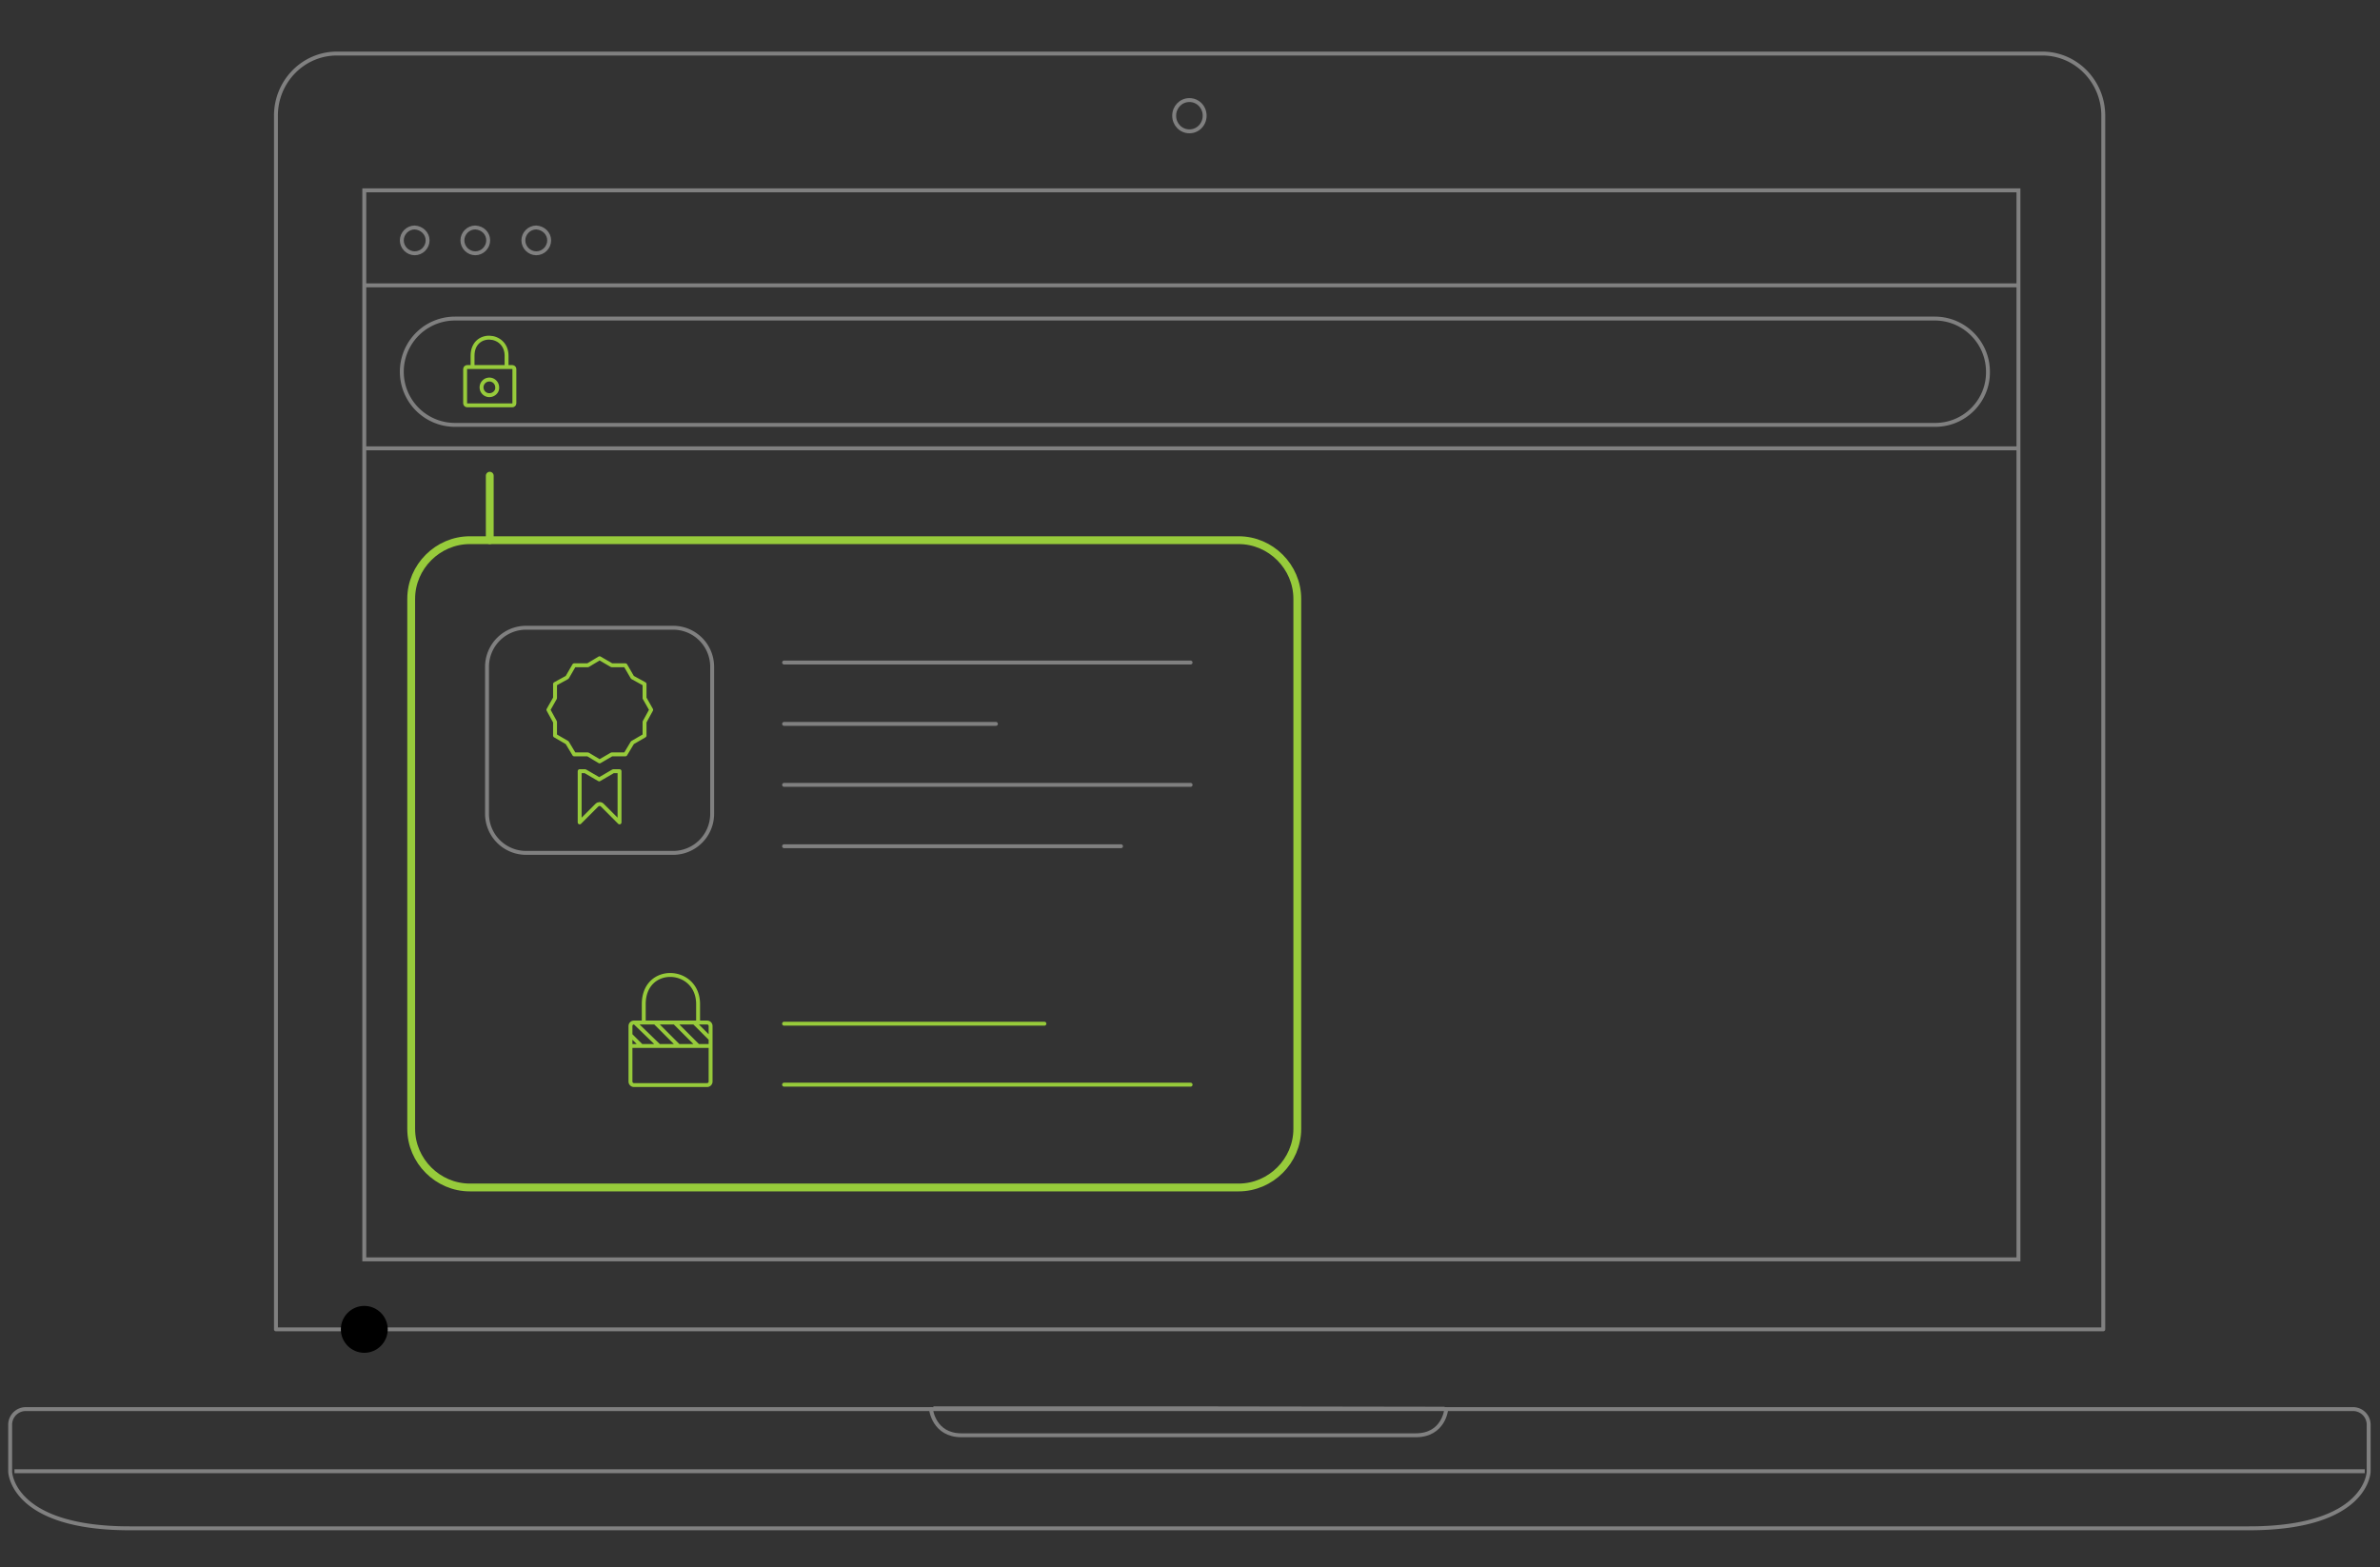 <svg xmlns="http://www.w3.org/2000/svg" version="1.1" id="Layer_1" x="0" y="0" viewBox="0 0 608.9 401" style="enable-background:new 0 0 608.9 401" xml:space="preserve"><rect x="0" y="0" width="608.9" height="401" fill="#333333" stroke="none"/><style>.st0{stroke-linecap:round;stroke-linejoin:round}.st0,.st1{fill:none;stroke:gray;stroke-miterlimit:10}.st2{stroke-width:2}.st2,.st3{fill:none;stroke:#97cb3b;stroke-linecap:round;stroke-linejoin:round;stroke-miterlimit:10}</style><path class="st0" d="M2.6 364.5a4 4 0 0 1 3.9-4h595.6a4 4 0 0 1 3.9 4v12s-.3 14.5-30.6 14.5H33.2c-30.3 0-30.6-14.5-30.6-14.5v-12zm535.5-24.4V29.6c0-8.8-7-15.9-15.6-15.9H86.2c-8.6 0-15.6 7.1-15.6 15.9v310.5h467.5z" fill="#000000"/><path class="st1" d="M605 376.4H3.7M308.2 29.6c0 2.2-1.7 4-3.9 4s-3.9-1.8-3.9-4 1.7-4 3.9-4 3.9 1.8 3.9 4z" fill="#000000"/><path class="st0" d="M238.2 360.6s.7 6.6 7.8 6.6h116.2c7.2 0 7.8-6.6 7.8-6.6" fill="#000000"/><path class="st1" d="M93.2 48.7h423.2v273.5H93.2V48.7z" fill="#000000"/><path class="st1" d="M109.4 61.5c0 1.8-1.5 3.3-3.3 3.3s-3.3-1.5-3.3-3.3 1.5-3.3 3.3-3.3c1.8.1 3.3 1.5 3.3 3.3zM124.9 61.5c0 1.8-1.5 3.3-3.3 3.3s-3.3-1.5-3.3-3.3 1.5-3.3 3.3-3.3c1.9.1 3.3 1.5 3.3 3.3zM140.5 61.5c0 1.8-1.5 3.3-3.3 3.3s-3.3-1.5-3.3-3.3 1.5-3.3 3.3-3.3c1.8.1 3.3 1.5 3.3 3.3zM93.2 73h423.2M93.2 114.7h423.2" fill="#000000"/><path id="svg-concept" class="st2" d="M316.9 303.8H120.2c-8.2 0-15-6.8-15-15V153.2c0-8.2 6.8-15 15-15h196.7c8.2 0 15 6.8 15 15v135.6c0 8.2-6.8 15-15 15z" fill="#000000"/><path class="st0" d="M200.6 169.5h104m-104 15.7h54.2m-54.2 15.6h104m-104 15.7h86.2" fill="#000000"/><path id="svg-concept" class="st3" d="M200.6 261.9h66.6M200.6 277.5h104M178.6 261.6v-4.7c0-9.6-13.9-10.3-13.9 0v4.7M179.8 261.6h1.1c.5 0 .9.4.9.9v14.2c0 .5-.4.9-.9.9h-18.7a.9.9 0 0 1-.9-.9v-14.2c0-.5.4-.9.9-.9h17.6zM161.4 267.6h20.4M162.4 261.6l6.2 6M167.6 261.6l6 6M172.6 261.6l6 6M177.6 261.6l4.2 4.2M161.4 264.9l2.7 2.7" fill="#000000"/><path id="svg-concept" class="st0" d="M172.2 218.2h-37.6a10 10 0 0 1-10-10v-37.6a10 10 0 0 1 10-10h37.6a10 10 0 0 1 10 10v37.6a10 10 0 0 1-10 10h0z" fill="#000000"/><path id="svg-concept" class="st2" d="M125.3 121.7v16.5" fill="#000000"/><path id="svg-concept" class="st3" d="M148.3 197.3v13.1l4.3-4.3.1-.1c.2-.2.5-.3.7-.3.3 0 .5.1.7.3l.1.1 4.3 4.3v-13.1h-1.6l-3.6 2.1-3.6-2.1h-1.4zm16.6-18.7V175l-3.1-1.7-1.8-3.1h-3.5l-3.1-1.8-3 1.8h-3.5l-1.8 3.1-3.1 1.7v3.6l-1.7 3 1.7 3.1v3.5l3.1 1.8 1.8 3h3.5l3 1.8 3.1-1.8h3.5l1.8-3 3.1-1.8v-3.5l1.7-3.1-1.7-3z" fill="#000000"/><path class="st1" d="m369.6 360.4-65.3-.1h-65.5" fill="#000000"/><g><path id="svg-concept" class="st3" d="M129.6 93.9V91c0-5.9-8.7-6.4-8.7 0v2.9M130.5 93.9h.6c.3 0 .5.3.5.5v8.8c0 .3-.3.5-.5.5h-11.6c-.3 0-.5-.3-.5-.5v-8.8c0-.3.3-.5.5-.5h11z" fill="#000000"/><path id="svg-concept" class="st3" d="M125.2 101.1a2 2 0 0 1-2-2c0-1.1.9-2 2-2s2 .9 2 2c.1 1.1-.9 2-2 2z" fill="#000000"/><animate accumulate="none" additive="replace" attributeName="opacity" calcMode="linear" dur="1s" fill="remove" repeatCount="indefinite" restart="always" values="0;1;0"/></g><path id="svg-concept" d="M153.2 96.2h154.3" style="fill:#fff;stroke-width:2;stroke-linecap:round;stroke-linejoin:round;stroke-miterlimit:10"/><g><path id="svg-ico" d="M99.2 340.1c0 3.3-2.7 6-6 6s-6-2.7-6-6 2.7-6 6-6 6 2.7 6 6z" fill="#000000"/><animateMotion accumulate="none" additive="replace" begin="0s" calcMode="paced" dur="12s" fill="remove" path="M-20, 0 440 0 -20 0" repeatCount="indefinite" restart="always"/></g><path class="st1" d="M495.1 108.7H116.4a13.6 13.6 0 0 1 0-27.2H495c7.5 0 13.6 6.1 13.6 13.6.1 7.5-6 13.6-13.5 13.6z" fill="#000000"/></svg>